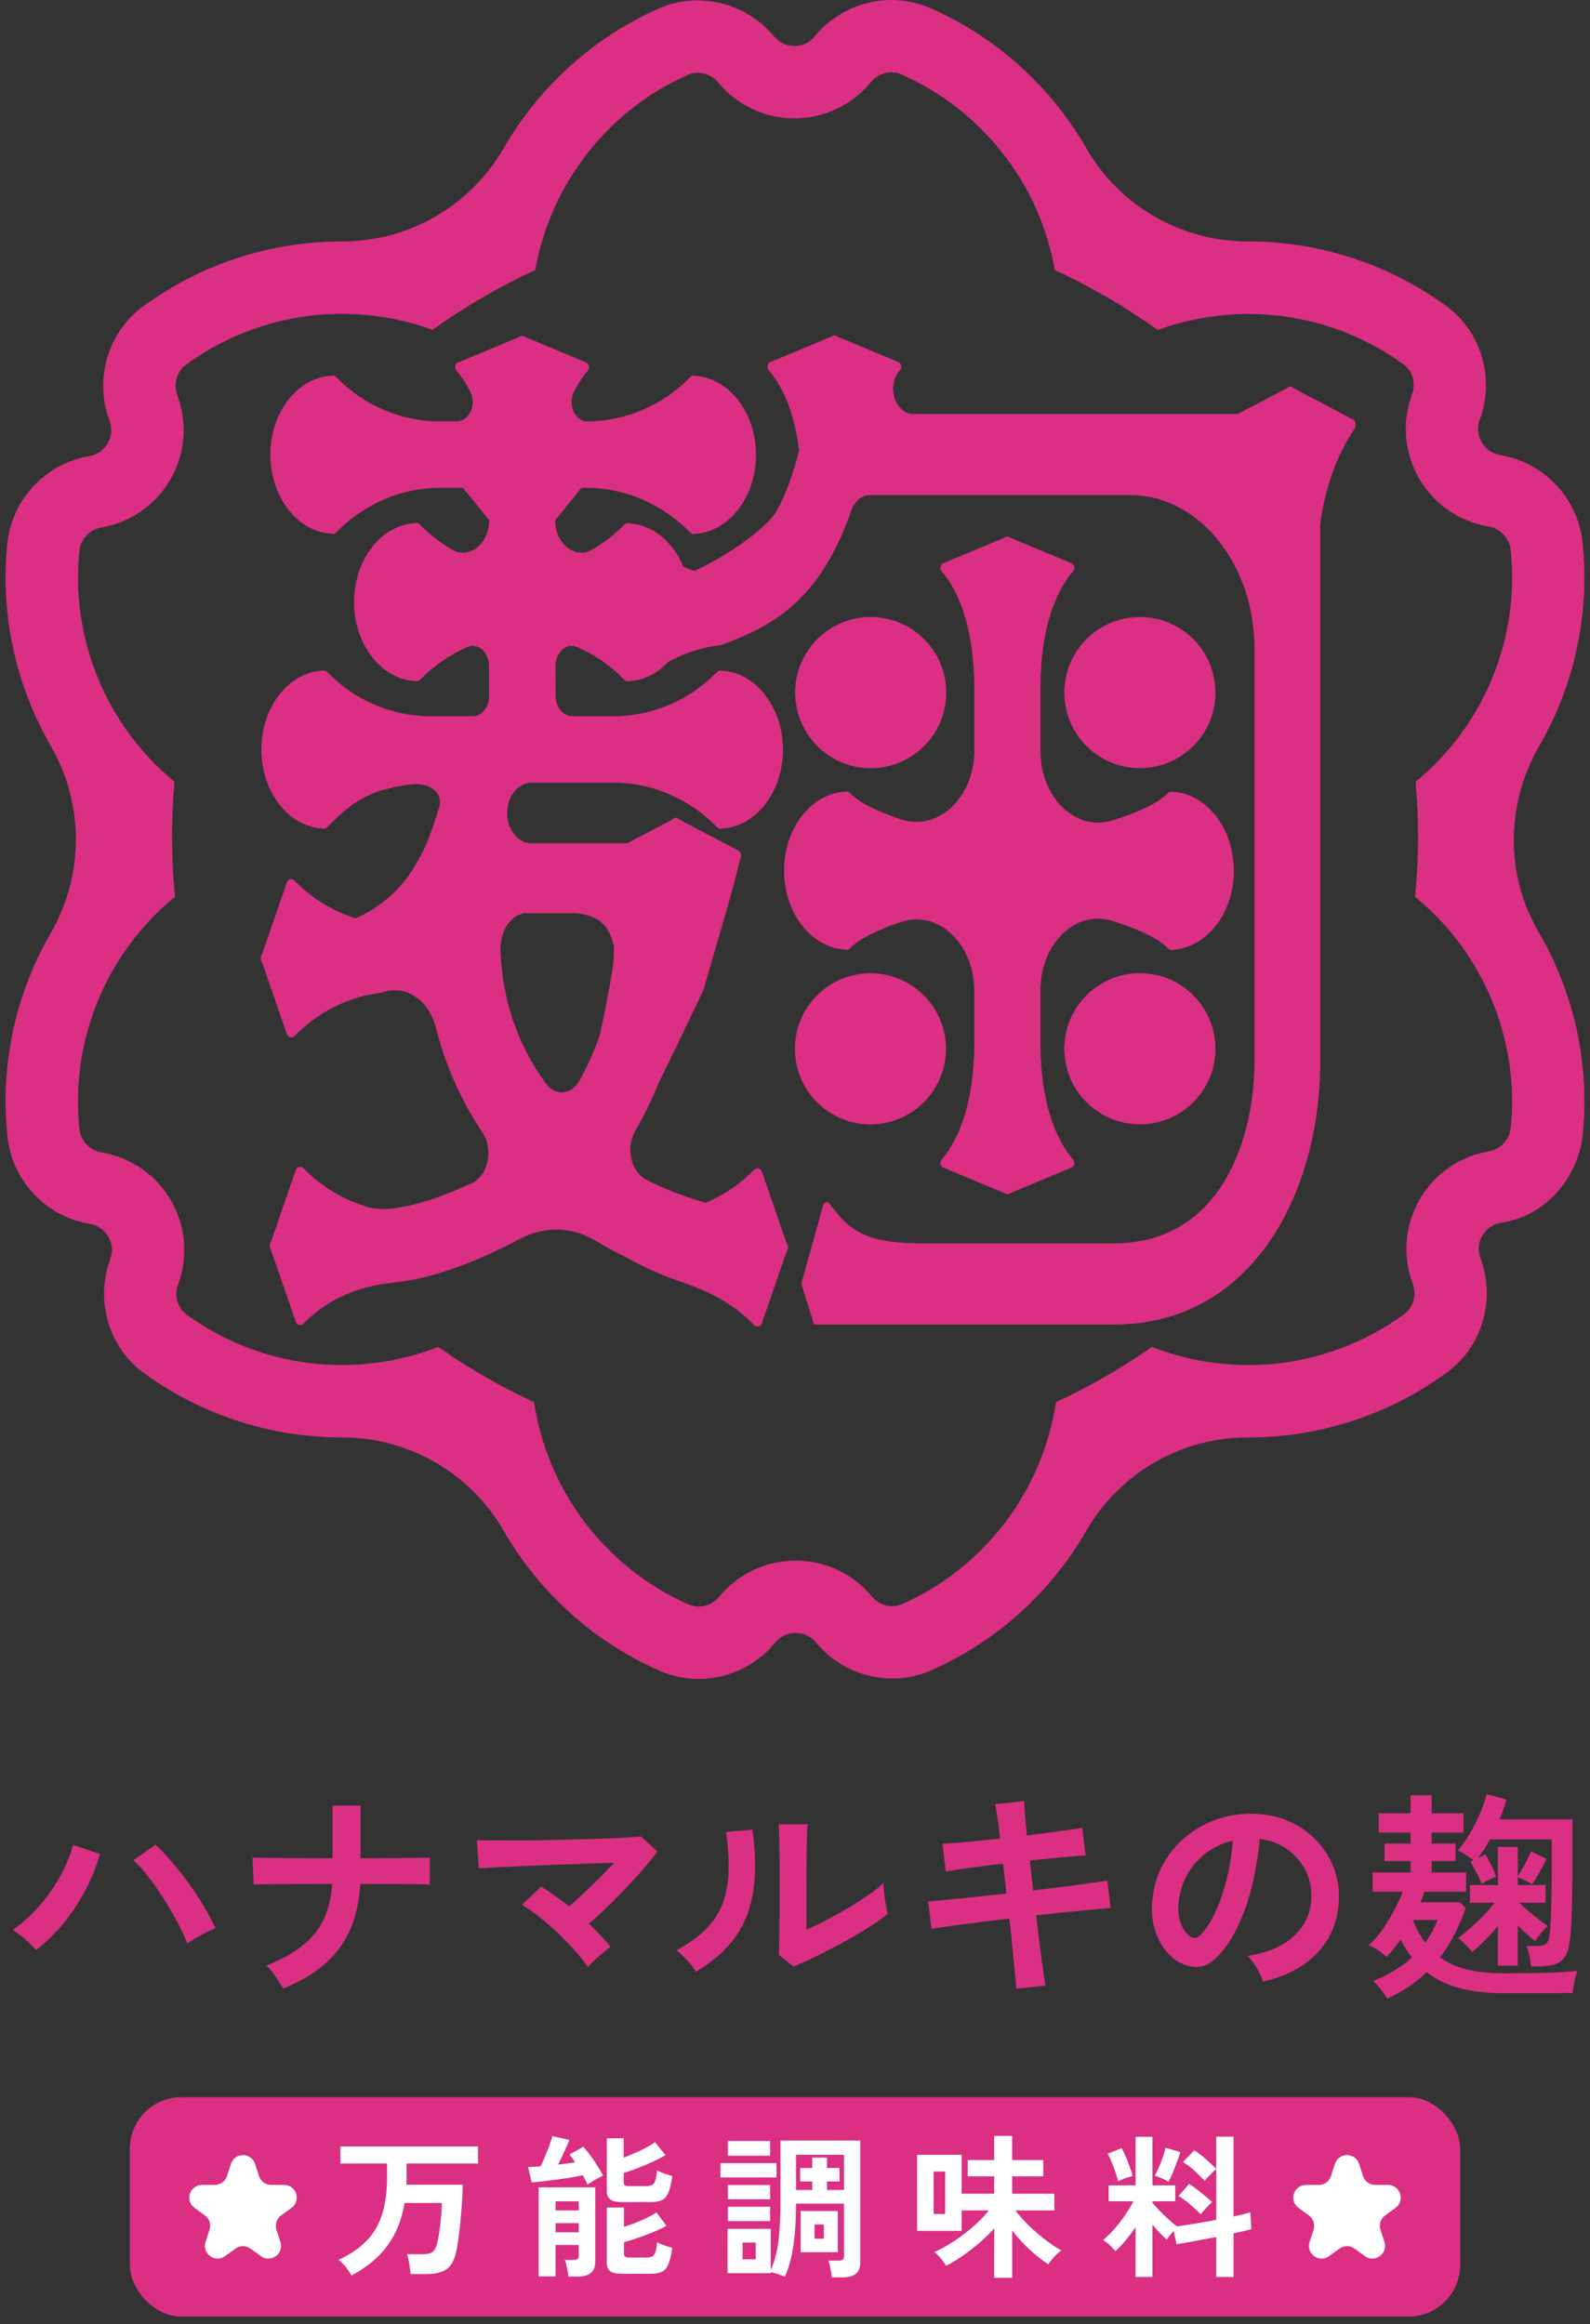 <svg height="146.128" viewBox="0 0 100 146.128" width="100" xmlns="http://www.w3.org/2000/svg"><rect x="0" y="0" width="100" height="146.128" fill="#333333" stroke="none"/><g fill="#db2f84"><path d="m96.751 58.565c-2.094-3.585-2.033-8.053.047-11.647 2.2-3.802 3.213-8.273 2.734-12.817-.291-2.764-2.406-5.02-5.152-5.487l-.03-.005c-.672-.114-1.018-.557-1.164-.81s-.356-.774-.119-1.413l.015-.042c.943-2.595.062-5.521-2.152-7.128-3.692-2.68-8.064-4.036-12.45-4.033-4.179.003-8.064-2.226-10.147-5.849-2.203-3.832-5.597-6.961-9.809-8.818-2.506-1.105-5.49-.39-7.262 1.748l-.019.023c-.435.525-.991.603-1.284.603h-0c-.289 0-.835-.077-1.267-.584l-.018-.022c-1.773-2.14-4.766-2.852-7.276-1.733-4.167 1.857-7.527 4.966-9.717 8.765-2.088 3.621-5.96 5.871-10.14 5.864-4.42-.008-8.827 1.366-12.542 4.086-2.21 1.618-3.082 4.56-2.119 7.16l.012.031c.237.639.027 1.16-.119 1.413-.146.253-.492.696-1.165.81-2.751.467-4.868 2.732-5.148 5.507-.457 4.506.555 8.94 2.735 12.715 2.095 3.628 2.107 8.111.008 11.738-2.201 3.802-3.214 8.275-2.736 12.819.291 2.764 2.407 5.02 5.149 5.487l.034.006c.672.114 1.018.556 1.164.81.146.253.356.774.119 1.413l-.015.043c-.944 2.595-.062 5.521 2.152 7.128 3.692 2.68 8.064 4.036 12.45 4.034 4.179-.003 8.064 2.226 10.148 5.849 2.203 3.832 5.596 6.961 9.808 8.818.789.348 1.625.515 2.455.515 1.808 0 3.59-.795 4.797-2.251l.03-.036c.435-.525.99-.603 1.283-.603s.849.079 1.261.576l.024.03c1.772 2.139 4.764 2.853 7.277 1.733 4.167-1.857 7.527-4.966 9.718-8.766 2.087-3.621 5.96-5.871 10.14-5.864 4.42.008 8.827-1.366 12.541-4.085 2.21-1.618 3.082-4.56 2.12-7.157l-.013-.034c-.237-.639-.027-1.16.12-1.413.149-.259.506-.714 1.206-.816 2.78-.408 4.856-2.84 5.121-5.637.426-4.496-.608-8.914-2.802-12.671zm-1.739 12.35c-.075.745-.644 1.353-1.382 1.478-1.831.311-3.415 1.412-4.343 3.02-.929 1.608-1.092 3.53-.444 5.275l.013.034c.258.696.035 1.477-.542 1.9-4.631 3.39-10.632 4.116-15.868 2.064-1.895 1.329-3.913 2.495-6.033 3.477-.837 5.539-4.443 10.364-9.661 12.69-.654.292-1.444.095-1.897-.452l-.024-.03c-1.185-1.43-2.93-2.251-4.787-2.251h-.001c-1.857 0-3.602.82-4.783 2.245l-.03.036c-.473.571-1.26.77-1.916.48-5.254-2.317-8.884-7.155-9.723-12.719-2.12-.982-4.139-2.148-6.034-3.477-5.213 2.041-11.192 1.33-15.812-2.024-.58-.421-.804-1.203-.544-1.901l.015-.042c.629-1.73.463-3.635-.458-5.231-.929-1.609-2.512-2.71-4.347-3.022l-.033-.006c-.736-.125-1.304-.732-1.382-1.476-.592-5.619 1.724-11.095 6.009-14.598-.121-1.25-.184-2.515-.184-3.796 0-1.159.054-2.304.152-3.438-4.243-3.489-6.547-8.926-5.982-14.505.075-.745.644-1.353 1.383-1.479 1.831-.311 3.415-1.412 4.343-3.021.929-1.609 1.091-3.53.443-5.278l-.011-.031c-.258-.696-.035-1.477.542-1.9 4.526-3.313 10.361-4.081 15.512-2.197 2.019-1.45 4.181-2.711 6.46-3.761.952-5.362 4.506-10.005 9.592-12.271.647-.289 1.426-.099 1.904.462l.016.02c1.185 1.43 2.93 2.251 4.787 2.251h.001c1.857 0 3.602-.82 4.793-2.257l.019-.023c.474-.571 1.261-.768 1.916-.48 5.121 2.258 8.699 6.912 9.653 12.3 2.282 1.051 4.446 2.315 6.467 3.767 5.126-1.87 10.935-1.124 15.449 2.152.58.421.804 1.203.544 1.902l-.015.043c-.629 1.731-.463 3.635.459 5.232.928 1.609 2.511 2.71 4.35 3.023l.03.005c.735.125 1.304.732 1.382 1.476.59 5.605-1.712 11.068-5.977 14.572.099 1.133.152 2.279.152 3.437 0 1.281-.064 2.547-.184 3.796 4.264 3.488 6.58 8.938 6.014 14.531z"/><path d="m53.155 59.703c.031.01.062.016.092.016.026 0 .05-.004.073-.011.006 0 .013.001.019.001v-.007c.043-.015.082-.039.117-.075.643-.663 1.906-1.224 3.233-1.665 2.313-.77 4.588 1.381 4.588 4.339v3.221c0 3.816-.982 6.11-2.011 7.334-.014.017-.028.034-.043.05-.089.104-.083.222-.071.284.011.06.048.168.163.217l3.852 1.608c.031.013.061.029.09.046.027.017.04.022.04.022 0 0 .008.001.019.002v.001c.005 0.0.027.001.036.001h.007c.01-0.0.031-.001.036-.001v-.001c.012-.001.019-.002.019-.002-0-0.0.012-.005.04-.022.029-.018.059-.033.09-.046l3.852-1.608c.115-.048.152-.157.163-.217.012-.061.018-.18-.071-.284-.014-.017-.028-.033-.043-.05-1.028-1.224-2.011-3.518-2.011-7.334v-3.265c0-2.925 2.229-5.08 4.525-4.358 1.434.451 2.822 1.033 3.495 1.729.035.037.075.061.119.075v.018c.027 0 .053-.002.079-.003.004 0.0.007.001.012.001.005 0 .01-.002.015-.002 2.175-.07 3.92-2.266 3.92-4.968 0-2.674-1.711-4.855-3.855-4.965-.027-.007-.054-.011-.08-.011-.021 0-.041.003-.06.006-.01 0-.02-.001-.031-.001v.011c-.043.015-.083.039-.118.075-.675.697-2.067 1.277-3.505 1.723-2.294.712-4.516-1.441-4.516-4.361v-3.923c0-3.816.982-6.11 2.011-7.334.014-.017.028-.034.043-.05.089-.104.083-.222.071-.284-.011-.06-.048-.168-.163-.217l-3.852-1.608c-.031-.013-.061-.029-.09-.046-.027-.017-.04-.022-.04-.022-0 0-.008-.001-.019-.002v-.001c-.005-0-.026-.001-.036-.001h-.007c-.01 0-.031.001-.036.001v.001c-.012.001-.019.002-.019.002 0.0 0-.013.005-.04.022-.029.018-.059.033-.09.046l-3.852 1.608c-.115.048-.152.157-.163.217-.012.061-.018.18.071.284.014.017.028.034.043.05 1.028 1.224 2.011 3.518 2.011 7.334v3.879c0 2.952-2.266 5.1-4.577 4.342-1.331-.437-2.599-.995-3.244-1.659-.035-.036-.074-.06-.117-.075v-.022c-2.224 0-4.026 2.225-4.026 4.971 0 2.669 1.704 4.846 3.842 4.965z"/><path d="m54.761 48.299c2.624 0 4.752-2.127 4.752-4.752s-2.128-4.752-4.752-4.752-4.752 2.127-4.752 4.752 2.128 4.752 4.752 4.752z"/><path d="m71.69 48.299c2.624 0 4.752-2.127 4.752-4.752s-2.127-4.752-4.752-4.752-4.752 2.127-4.752 4.752 2.127 4.752 4.752 4.752z"/><circle cx="54.761" cy="65.94" r="4.752" transform="matrix(.987 -.16 .16 .987 -9.855 9.623)"/><path d="m71.69 61.188c-2.624 0-4.752 2.128-4.752 4.752s2.127 4.752 4.752 4.752 4.752-2.127 4.752-4.752-2.127-4.752-4.752-4.752z"/><path d="m85.08 26.368-3.682-1.938c-.044-.023-.086-.053-.126-.089-.017-.015-.035-.027-.054-.035-0-0-.012-.004-.041-.003-.01 0-.02 0-.03-0h-.009c-.01.001-.02.001-.03 0-.028-.001-.04.003-.04.003h0c-.02.008-.038.021-.055.036-.04.036-.082.065-.125.088l-3.037 1.599h-20.395c-1.137 0-1.719-1.712-.904-2.69.005-.006.01-.012.015-.018.014-.017.028-.034.043-.05.089-.104.083-.222.071-.284-.011-.06-.048-.168-.163-.217l-3.852-1.608c-.031-.013-.061-.029-.09-.046-.027-.017-.04-.022-.04-.022-0 0-.008-.001-.019-.002v-.001c-.005-0-.026-.001-.036-.001h-.007c-.01 0-.031.001-.036.001v.001c-.012.001-.019.002-.019.002 0.0 0-.013.005-.04.022-.029.018-.059.033-.09.046l-3.851 1.608c-.115.048-.152.157-.163.217-.012.061-.018.18.071.284.014.017.028.034.043.05.796.947 1.562 2.538 1.868 4.975-.361 1.525-.843 2.814-1.454 3.904-.428.764-2.611 2.546-5.129 3.693-.234-.073-.464-.16-.692-.253-.638-1.565-1.926-2.657-3.427-2.735-.027-.007-.054-.011-.08-.011-.021 0-.041.002-.06.006-.01 0-.02-.001-.031-.001v.011c-.043.015-.083.039-.118.075-.605.625-1.292 1.155-2.032 1.579-1.081.619-2.316-.381-2.316-1.852.642-.793 1.009-1.246 1.651-2.038h.365c2.4 0 4.757 1.038 6.468 2.804.035.037.075.061.119.075v.018c.027 0 .053-.002.079-.003.004 0.0.008.001.012.001.005 0 .01-.002.015-.002 2.175-.07 3.92-2.266 3.92-4.968 0-2.674-1.711-4.854-3.855-4.965-.027-.007-.054-.011-.08-.011-.021 0-.041.002-.06.006-.01 0-.02-.001-.031-.001v.011c-.043.015-.083.039-.118.075-1.711 1.766-4.069 2.779-6.468 2.779-.764-.001-1.245-1.035-.846-1.839.262-.528.549-.96.84-1.306.014-.017.028-.034.043-.05.089-.104.083-.223.071-.284-.011-.06-.048-.168-.163-.217l-3.852-1.608c-.031-.013-.061-.029-.09-.047-.027-.017-.04-.022-.04-.022-0 0-.008-.001-.019-.002v-.001c-.005-0-.027-.001-.036-.001-.001-0-.001-0-.002-0h-.003s-.001 0-.002 0c-.01 0-.031 0-.036.001v.001c-.012.001-.019.002-.019.002 0.0 0-.013.005-.04.022-.029.018-.059.034-.09.047l-3.851 1.608c-.115.048-.152.157-.163.217-.012.061-.018.18.071.284.014.017.028.034.043.05.29.345.576.775.838 1.301.4.804-.082 1.84-.847 1.839l-.754-.001c-.005 0-.009.001-.014.001-.014 0-.028-.001-.042-.001-.105.004-.211.006-.316.006-2.4 0-4.757-1.013-6.468-2.779-.035-.036-.074-.06-.117-.075v-.022c-2.224 0-4.026 2.225-4.026 4.971 0 2.669 1.704 4.846 3.842 4.965.031.01.062.016.091.016.026 0 .05-.004.073-.011.006 0 .013.001.019.001v-.007c.043-.015.082-.039.117-.075 1.711-1.766 4.069-2.804 6.468-2.804.073 0 .146-.002.22 0h1.282c.642.792 1.002 1.237 1.644 2.029v.01c0 1.471-1.235 2.471-2.316 1.852-.741-.424-1.428-.955-2.034-1.58-.035-.036-.074-.06-.117-.075v-.022c-2.224 0-4.026 2.225-4.026 4.971 0 2.669 1.704 4.846 3.842 4.965.031.01.062.016.091.016.026 0 .05-.004.073-.011.006 0 .013.001.019.001v-.007c.043-.015.082-.039.117-.075.856-.884 1.875-1.584 2.979-2.064.669-.291 1.37.327 1.37 1.202v1.884c0 .696-.457 1.259-1.02 1.259l-2.317-.001c-.005 0-.009.001-.014.001-.014 0-.028-.001-.042-.001-.105.004-.211.006-.316.006-2.4 0-4.757-1.013-6.468-2.779-.035-.036-.074-.06-.117-.075v-.022c-2.224 0-4.026 2.225-4.026 4.971 0 2.669 1.704 4.846 3.842 4.965.031.01.062.016.091.016.026 0 .05-.004.073-.011.006 0 .013.001.019.001v-.007c.043-.015.082-.039.117-.075 1.711-1.766 2.685-2.288 5.052-2.68 1.326-.22 2.307.468 1.97 1.487-.501 1.515-.661 2.12-1.281 3.226-.428.764-1.429 2.546-3.948 3.693-1.437-.45-2.768-1.26-3.844-2.37-.059-.061-.129-.092-.209-.092-.102 0-.229.053-.28.201l-1.541 4.464c-.018.053-.042.103-.07.151-.012.021-.022.043-.028.067s-.003.014-.002.048c0.0.012 0.0.025-0.0.037v.011c0.0.012 0.0.025 0.0.037-.001.035.003.049.003.049.006.022.016.045.028.065.029.048.052.099.07.152l1.542 4.463c.051.148.178.201.28.201.08 0 .151-.031.21-.092 1.482-1.529 3.449-2.492 5.508-2.724.001-0.0.002-.001.003-.001 1.428-.538 2.924.445 3.368 2.199.596 2.352 1.584 4.578 2.933 6.608.721 1.084.351 2.728-.718 3.202-2.509 1.113-3.749 1.42-5.149 1.595-.162.008-1.032.039-1.543-.188-1.436-.45-2.768-1.26-3.844-2.37-.059-.061-.129-.092-.209-.092-.102 0-.229.053-.28.201l-1.541 4.464c-.018.053-.042.103-.07.152-.012.02-.022.043-.028.067s-.003.015-.002.048c0.0.012 0.0.025 0 .037v.011c0.0.012 0.0.025 0 .037-.001.035.003.049.003.049.006.023.016.045.028.065.029.048.052.099.07.152l1.541 4.463c.051.148.178.201.28.201.08 0 .151-.031.209-.092 1.482-1.529 3.424-2.323 5.482-2.554.002-.001.003-.001.005-.002 2.247-.224 4.774-.997 8.16-2.785 1.524-.804 3.255-.753 4.744.146.68.411 1.383.787 2.105 1.129l-.002.004c1.282.75 2.836 1.292 2.837 1.292 1.991.682 3.519 1.336 5.001 2.865.059.061.13.092.21.092.102 0 .229-.053.28-.201l1.541-4.464c.018-.053.042-.104.07-.152.012-.02.021-.043.028-.065 0-0.0.003-.014.003-.049-0-.012-0-.025 0-.037v-.011c-0-.012-0-.025 0-.037.001-.034-.002-.048-.002-.048v0c-.007-.024-.016-.047-.028-.067-.028-.048-.052-.099-.07-.152l-1.541-4.463c-.051-.148-.178-.201-.28-.201-.08 0-.151.031-.209.092-.872.899-1.913 1.598-3.04 2.071-1.298-.363-2.541-.841-3.715-1.429-.991-.496-1.337-2.016-.717-3.092l.012-.02 0-0c.557-.963 1.041-1.947 1.448-2.959 1.241-2.541 2.807-5.812 2.829-5.889 1.279-4.415 1.717-5.792 2.292-8.133.021-.084.076-.163.076-.264 0-.128-.043-.288-.166-.352l-3.682-1.938c-.044-.023-.086-.053-.125-.089-.017-.015-.035-.027-.054-.035-0-0-.012-.004-.041-.003-.01 0-.02 0-.03-0h-.009c-.01.001-.02.001-.03 0-.028-.001-.04.003-.04.003-.02.009-.038.021-.055.036-.04.036-.082.065-.125.088l-2.797 1.472h-6.033c-.993 0-1.721-1.151-1.481-2.34l.008-.04c.17-.839.78-1.428 1.48-1.428h5.2c2.4 0 4.757 1.038 6.468 2.804.035.037.075.061.118.075v.018c.027 0 .053-.002.079-.003.004 0.0.008.001.012.001.005 0 .01-.002.015-.002 2.175-.07 3.92-2.266 3.92-4.968 0-2.674-1.711-4.855-3.855-4.965-.027-.007-.054-.011-.08-.011-.021 0-.041.003-.06.006-.01 0-.02-.001-.031-.001v.011c-.043.015-.083.039-.118.075-1.711 1.766-4.069 2.779-6.468 2.779l-2.653-.001c-.564-0-1.024-.561-1.03-1.257-.005-.595-.011-1.272-.015-1.875-.006-.879.697-1.504 1.369-1.211 1.1.479 2.115 1.178 2.969 2.059.035.037.075.061.118.075v.018c.027 0 .053-.002.079-.003.004 0.0.008.001.012.001.005 0 .01-.002.015-.002.969-.031 1.852-.485 2.535-1.217 1.029-.563 2.155-.929 3.313-1.059 2.389-.858 4.963-2.061 6.866-5.457.515-.92.961-1.924 1.34-3.022.199-.577.662-.948 1.17-.948h16.354c4.321 0 7.824 4.324 7.824 9.659v25.988c0 2.926-.753 5.759-2.066 7.773-1.57 2.407-3.863 3.627-6.817 3.627h-12.469v-.017c-3.57 0-4.409-1.259-5.333-2.423-.014-.017-.027-.034-.041-.052-.084-.108-.18-.1-.23-.086-.049.014-.136.058-.175.198l-1.303 4.673c-.011.038-.023.074-.038.11-.014.033-.018.048-.018.048 0 0-.001.009-.001.024h-.001c-0.0.006-0.0.032-0.0.044-0.0.001-0.0.001-0.0.002v.004c0 .001 0 .001 0.0.002 0 .012 0.0.037 0.0.044h.001c.001.014.001.023.001.024 0-0.0.004.015.018.048.014.035.027.072.038.11l.737 2.353h18.815c8.945 0 13.019-8.556 13.019-16.505v-33.859c.299-2.225 1.044-4.313 2.145-5.938.05-.074.076-.163.076-.264 0-.128-.043-.288-.165-.352zm-46.48 33.946c-.144 1.257-.611 3.537-.867 4.738-.332.977-.753 1.919-1.261 2.848-.526.962-1.551 1.054-2.165.195-1.806-2.528-2.717-5.229-2.833-8.412 0-1.252.742-2.267 1.657-2.267h3.134c1.323.154 2.014.673 2.352 2.066 0 .282-.007.559-.018.833z"/><rect height="13.795" rx="3.244" width="83.668" x="8.166" y="131.858"/></g><path d="m22.104 143.07c-.085-.163-.203-.34-.356-.531-.152-.191-.303-.342-.453-.453.702-.325 1.276-.711 1.724-1.159.448-.448.78-1.002.998-1.661.217-.659.326-1.459.326-2.4v-.838h-2.932v-1.071h8.648v1.071h-4.489v1.091c0 .085-.003.166-.01.243h3.545c-.006.292-.021.63-.044 1.013-.023.383-.053.778-.092 1.183-.039.406-.083.792-.132 1.159-.049.367-.102.677-.161.93-.117.5-.32.847-.609 1.042-.289.195-.703.292-1.242.292h-1.003c-.007-.117-.021-.253-.044-.409-.023-.156-.049-.31-.078-.463-.029-.152-.063-.278-.102-.375h.994c.286 0 .49-.047.614-.141s.218-.268.282-.521c.039-.149.076-.334.112-.555.036-.221.068-.454.097-.701.03-.247.052-.485.068-.716s.025-.427.025-.589h-2.347c-.175 1.058-.539 1.959-1.091 2.703s-1.302 1.362-2.249 1.855z" fill="#fff"/><path d="m36.945 137.353c-.033-.078-.073-.167-.122-.268-.048-.101-.105-.206-.17-.317-.214.046-.464.092-.75.141-.286.049-.581.092-.886.132-.305.039-.596.075-.871.107-.276.033-.511.055-.706.068l-.224-.964c.104 0 .222-.005.355-.015.133-.01.274-.018.424-.024.085-.169.179-.377.282-.624.104-.247.2-.488.288-.725s.144-.424.17-.56l1.072.243c-.039.11-.099.255-.18.433s-.167.365-.258.56-.179.38-.263.555c.195-.019.383-.042.565-.068.182-.026.347-.052.497-.078-.123-.188-.24-.351-.35-.487l.867-.487c.123.13.264.304.424.521.159.218.313.443.463.677.149.234.269.438.36.614-.085.039-.19.092-.316.161-.127.068-.25.14-.37.214-.121.075-.219.138-.297.19zm-1.198 5.785c-.013-.149-.041-.331-.083-.545-.043-.214-.09-.38-.141-.497h.535c.123 0 .211-.02.263-.058.052-.039.078-.117.078-.234v-.652h-1.461v1.977h-1.062v-5.6h3.564v4.674c0 .624-.37.935-1.11.935h-.585zm-.808-4.158h1.461v-.575h-1.461zm0 1.373h1.461v-.575h-1.461zm4.188-1.899c-.357 0-.607-.055-.75-.166-.142-.11-.214-.292-.214-.545v-3.301h1.062v1.218c.227-.085.464-.18.711-.288.247-.107.48-.221.701-.341.221-.12.406-.235.555-.346l.662.818c-.228.136-.5.278-.818.424-.318.146-.638.281-.959.404-.321.123-.605.221-.852.292v.585c0 .085.021.146.064.185.042.039.128.058.258.058h1.12c.234 0 .393-.065.477-.195s.143-.393.175-.789c.11.058.264.122.463.19.198.068.365.122.501.161-.065.455-.146.799-.243 1.033s-.232.393-.404.477c-.172.085-.401.127-.687.127h-1.821zm0 4.509c-.357 0-.607-.053-.75-.161-.142-.107-.214-.287-.214-.541v-3.467h1.081v1.217c.233-.071.478-.157.735-.258s.5-.208.731-.321c.23-.114.424-.222.579-.326l.633.847c-.234.123-.513.252-.838.385-.325.133-.649.257-.974.37-.325.114-.614.203-.867.268v.721c0 .085.023.146.068.185s.133.058.263.058h1.091c.156 0 .278-.024.365-.073.088-.049.153-.143.195-.282s.073-.342.092-.609c.11.065.264.132.463.2.198.068.365.119.501.151-.065.455-.146.798-.243 1.032-.097.234-.232.393-.404.477-.172.084-.401.126-.687.126h-1.821z" fill="#fff"/><path d="m45.311 136.905v-.896h3.526v.896zm7.002 6.281c-.006-.091-.021-.204-.044-.341s-.049-.27-.078-.399c-.029-.13-.06-.234-.092-.311h.652c.117 0 .201-.02.253-.059.052-.039.078-.117.078-.234v-3.291h-3.019c0 .747-.028 1.402-.083 1.967s-.133 1.06-.234 1.485-.229.807-.385 1.144c-.13-.058-.28-.115-.448-.17-.169-.055-.315-.092-.438-.112v.059h-2.717v-2.785h2.717v2.59c.227-.5.386-1.094.477-1.782.091-.688.136-1.555.136-2.6v-3.759h5.015v7.693c0 .604-.364.905-1.091.905h-.701zm-6.535-7.645v-.925h2.659v.925zm0 2.737v-.896h2.659v.896zm0 1.373v-.905h2.659v.905zm.925 2.405h.828v-1.052h-.828zm3.36-4.363h1.023v-.535h-.759v-.847h.759v-.652h.925v.652h.788v.847h-.788v.535h1.071v-2.211h-3.019zm.292 3.915v-2.59h2.337v2.59zm.876-.847h.585v-.896h-.585z" fill="#fff"/><path d="m62.529 143.216v-3.107c-.292.325-.615.638-.969.94-.354.302-.71.575-1.066.818-.357.243-.689.443-.994.599-.045-.085-.11-.183-.195-.297-.085-.114-.175-.224-.273-.331-.097-.107-.188-.186-.273-.239.286-.123.587-.282.906-.477.318-.195.634-.411.949-.648s.609-.484.881-.74c.273-.256.503-.508.692-.755h-1.704v1.286h-2.805v-4.782h2.805v2.444h2.045v-1.091h-1.665v-1.023h1.665v-1.519h1.13v1.519h1.957v1.023h-1.957v1.091h2.659v1.052h-2.444c.168.24.373.484.613.731.24.247.495.485.765.716s.534.438.794.623c.259.185.493.333.701.443-.091.065-.192.151-.302.258-.11.107-.211.216-.302.326-.091.111-.163.208-.214.292-.364-.234-.75-.539-1.159-.915-.409-.377-.779-.782-1.11-1.217v2.98h-1.13zm-3.808-4.012h.721v-2.669h-.721z" fill="#fff"/><path d="m71.42 143.167v-3.136c-.201.298-.411.578-.628.837-.218.26-.43.484-.638.672-.091-.117-.211-.243-.36-.38s-.289-.24-.419-.312c.221-.182.45-.407.687-.677.237-.27.463-.558.677-.867.214-.308.396-.609.545-.901h-1.558v-1.003h1.694v-3.048h1.062v3.048h1.432v1.003h-1.432v.097c.117.143.268.31.453.501.185.192.375.375.57.55s.367.318.516.428c.325-.039.708-.095 1.149-.17.441-.074.883-.154 1.324-.239v-3.194c-.072.058-.154.135-.248.229s-.185.187-.273.278-.154.169-.2.234c-.182-.188-.396-.396-.643-.623-.247-.227-.49-.412-.731-.555l.711-.74c.227.143.469.326.725.55.257.224.475.427.657.609v-2.016h1.091v5.016c.227-.052.432-.099.614-.141.181-.042.328-.083.438-.122l.068 1.062c-.143.039-.308.08-.497.122s-.396.089-.623.141v2.746h-1.091v-2.513c-.467.091-.925.177-1.373.258-.448.081-.821.145-1.12.19l-.185-.838c-.085.097-.167.196-.248.297s-.141.187-.18.258c-.143-.123-.292-.266-.448-.428-.156-.162-.308-.334-.458-.516v3.292h-1.062zm-1.1-6.018c-.033-.156-.086-.342-.161-.56s-.156-.434-.243-.648c-.088-.214-.174-.39-.258-.526l.886-.35c.078.13.164.307.258.531s.182.448.263.672c.081.224.138.407.17.55-.13.026-.292.075-.487.146-.195.071-.338.133-.428.185zm3.175.019c-.104-.058-.247-.128-.428-.209-.182-.081-.328-.135-.438-.161.072-.13.154-.3.248-.511.094-.211.18-.432.258-.662s.133-.427.166-.589l.925.273c-.026.117-.07.261-.132.433-.062.172-.128.351-.2.536-.071.185-.143.357-.214.516-.072.159-.133.284-.185.375zm2.026 2.055c-.182-.188-.399-.391-.652-.609-.253-.217-.503-.398-.75-.541l.672-.759c.156.097.321.213.496.346.175.133.346.27.511.409.166.14.31.268.434.385-.065.052-.143.125-.234.219-.091.095-.18.192-.268.292s-.158.187-.209.258z" fill="#fff"/><path d="m18.331 138.821c.626-.455.304-1.445-.469-1.445h-.809c-.346 0-.652-.223-.76-.552l-.25-.77c-.239-.736-1.28-.736-1.519 0l-.25.77c-.107.329-.414.552-.76.552h-.809c-.773 0-1.095.99-.469 1.445l.654.476c.28.203.397.564.29.893l-.25.77c-.239.736.603 1.348 1.229.893l.655-.476c.28-.203.659-.203.939 0l.655.476c.626.455 1.468-.157 1.229-.893l-.25-.77c-.107-.329.01-.69.29-.893l.655-.476z" fill="#fff"/><path d="m87.765 138.821c.626-.455.304-1.445-.469-1.445h-.809c-.346 0-.652-.223-.76-.552l-.25-.77c-.239-.736-1.28-.736-1.519 0l-.25.77c-.107.329-.414.552-.76.552h-.809c-.773 0-1.095.99-.469 1.445l.654.476c.28.203.397.564.29.893l-.25.77c-.239.736.603 1.348 1.229.893l.655-.476c.28-.203.659-.203.939 0l.655.476c.626.455 1.468-.157 1.229-.893l-.25-.77c-.107-.329.01-.69.29-.893l.655-.476z" fill="#fff"/><path d="m2.268 122.609c-.17-.198-.394-.42-.672-.665-.278-.245-.545-.443-.799-.595.622-.434 1.193-.952 1.712-1.556s.957-1.236 1.316-1.896c.358-.66.613-1.292.764-1.896l1.698.566c-.208.745-.503 1.486-.884 2.221-.382.736-.838 1.432-1.366 2.087-.528.655-1.118 1.233-1.768 1.733zm9.509-.41c-.161-.415-.371-.868-.63-1.358-.259-.49-.547-.983-.863-1.479-.316-.495-.637-.953-.962-1.373-.326-.42-.634-.762-.927-1.026l1.387-.977c.33.302.672.66 1.026 1.075.354.415.703.858 1.047 1.33.344.472.66.951.948 1.437.288.486.535.95.743 1.394-.236.104-.521.245-.856.425-.335.179-.639.363-.912.552z" fill="#db2f84"/><path d="m17.804 125.028c-.122-.217-.283-.474-.481-.771-.198-.297-.391-.521-.58-.672.925-.368 1.679-.78 2.264-1.238.585-.457 1.031-1.002 1.337-1.634.307-.632.488-1.387.545-2.264-.764 0-1.496.002-2.193.007-.698.005-1.293.009-1.783.014s-.811.012-.962.021l-.07-1.698c.15.01.476.017.976.022.5.005 1.106.009 1.818.014.712.004 1.46.007 2.242.007v-3.311h1.755v3.311c.698 0 1.351-.002 1.96-.007.609-.005 1.125-.009 1.549-.014s.707-.012.849-.022v1.698c-.113-.009-.382-.016-.807-.021s-.948-.009-1.571-.014-1.288-.007-1.995-.007c-.057 1.038-.257 1.969-.602 2.795-.344.825-.863 1.552-1.556 2.179-.693.627-1.592 1.163-2.696 1.606z" fill="#db2f84"/><path d="m36.977 123.67c-.236-.33-.519-.681-.849-1.054-.33-.373-.684-.738-1.061-1.096-.377-.358-.759-.689-1.146-.991-.387-.302-.75-.556-1.089-.764l1.202-1.146c.274.17.562.361.863.573.302.212.599.436.892.672.283-.245.592-.523.926-.835.335-.311.667-.632.997-.962s.637-.646.92-.948c-.538.019-1.139.04-1.805.064-.665.024-1.344.047-2.037.071-.693.024-1.353.05-1.981.078s-1.179.054-1.656.078-.823.045-1.04.064l-.127-1.783c.32.019.757.028 1.308.028.552 0 1.17-.002 1.854-.007.683-.005 1.386-.016 2.108-.035.722-.019 1.415-.038 2.08-.057.665-.019 1.259-.043 1.783-.071.523-.028.922-.056 1.195-.085l1.033.948c-.227.311-.507.66-.842 1.047-.335.387-.698.788-1.089 1.203-.392.415-.792.82-1.203 1.217-.41.397-.799.755-1.167 1.075.254.245.497.491.729.736.231.245.436.486.615.722-.123.085-.274.203-.453.354s-.356.307-.531.467c-.174.16-.318.306-.431.438z" fill="#db2f84"/><path d="m43.772 123.967c-.123-.208-.307-.443-.552-.708-.246-.264-.472-.476-.679-.637.783-.415 1.412-.868 1.889-1.358.476-.491.823-1.036 1.04-1.634s.335-1.266.354-2.002c.019-.736-.033-1.552-.156-2.448l1.656-.141c.198 1.415.219 2.677.064 3.785-.156 1.109-.526 2.083-1.111 2.922s-1.42 1.58-2.504 2.221zm6.126-.326-.919-.736c.019-.151.03-.462.035-.934.004-.472.009-1.033.014-1.684s.007-1.311.007-1.981c0-.83-.005-1.552-.014-2.165s-.024-1.095-.042-1.443h1.811c-.019.17-.033.441-.043.814-.01.373-.016.799-.021 1.28-.004.481-.007.962-.007 1.443v3.084c.406-.17.842-.377 1.309-.623s.929-.505 1.387-.778c.457-.274.875-.543 1.252-.807s.674-.505.892-.722c0 .179.016.401.049.665.033.264.071.516.114.757.043.24.078.413.106.516-.311.264-.719.557-1.224.877-.504.321-1.044.637-1.62.948-.575.311-1.134.599-1.677.863s-1.012.472-1.408.623z" fill="#db2f84"/><path d="m63.918 125.042c-.01-.189-.038-.507-.085-.955-.047-.448-.099-.974-.155-1.578-.057-.604-.123-1.231-.198-1.882-.651.075-1.292.153-1.924.233-.632.08-1.205.156-1.719.227-.514.071-.932.134-1.252.191l-.212-1.726c.311-.028.724-.066 1.238-.113.514-.047 1.092-.106 1.734-.177.641-.071 1.292-.139 1.953-.205l-.212-1.882c-.726.085-1.42.172-2.08.262-.66.09-1.17.168-1.528.233l-.198-1.74c.377-.019.896-.059 1.556-.12.66-.062 1.349-.13 2.066-.205-.057-.472-.111-.894-.163-1.266s-.102-.672-.149-.899l1.825-.198c.009.217.028.512.057.884.028.373.066.799.113 1.28.726-.094 1.403-.184 2.031-.269.627-.085 1.11-.156 1.45-.212l.212 1.74c-.311.009-.79.045-1.436.106-.646.061-1.337.13-2.073.205l.212 1.882c.641-.075 1.264-.151 1.868-.226.604-.075 1.151-.149 1.641-.22.49-.071.877-.13 1.16-.177l.198 1.726c-.236.019-.599.052-1.09.099-.49.047-1.049.101-1.676.163-.627.061-1.267.13-1.917.205.075.632.151 1.245.226 1.839s.146 1.118.212 1.571.113.788.141 1.004l-1.825.198z" fill="#db2f84"/><path d="m79.426 124.59c-.038-.151-.109-.33-.212-.538-.104-.207-.224-.408-.361-.601-.137-.193-.271-.351-.403-.474 1.292-.198 2.276-.62 2.95-1.267.674-.646 1.03-1.408 1.068-2.285.037-.698-.09-1.32-.382-1.867-.292-.547-.691-.991-1.195-1.33-.505-.34-1.059-.542-1.663-.608-.075.877-.217 1.773-.424 2.688-.208.915-.488 1.773-.842 2.575-.354.802-.785 1.481-1.295 2.037-.387.415-.762.656-1.125.722-.363.066-.748.015-1.153-.155-.396-.17-.745-.439-1.047-.807-.302-.368-.533-.804-.693-1.309s-.226-1.045-.198-1.62c.047-.858.25-1.643.608-2.356.358-.712.84-1.327 1.443-1.847.604-.519 1.297-.91 2.08-1.174.783-.264 1.618-.372 2.505-.325.717.038 1.391.198 2.023.481.632.283 1.186.672 1.663 1.167s.844 1.068 1.103 1.719c.26.651.366 1.363.319 2.137-.066 1.292-.519 2.375-1.359 3.247s-1.976 1.469-3.41 1.79zm-4.599-2.858c.104.075.212.113.326.113.113 0 .226-.057.34-.17.34-.34.653-.82.941-1.443.288-.623.528-1.326.722-2.108.193-.783.318-1.58.375-2.392-.651.151-1.229.425-1.733.821-.504.396-.903.875-1.195 1.436-.293.561-.458 1.177-.495 1.846-.019.444.04.828.177 1.153s.319.573.545.743z" fill="#db2f84"/><path d="m87.245 125.669c-.092-.167-.231-.368-.416-.604-.185-.236-.342-.405-.472-.506.5-.203.952-.43 1.359-.68.407-.25.768-.518 1.082-.805-.259-.333-.495-.708-.708-1.124-.287.416-.583.777-.888 1.082-.13-.12-.301-.254-.513-.402-.213-.148-.416-.254-.61-.319.286-.249.566-.569.839-.957.273-.389.524-.798.756-1.228.231-.43.416-.826.555-1.186h-1.901v-1.207h2.386v-.722h-1.637v-1.096h1.637v-.694h-1.998v-1.207h1.998v-1.137h1.331v1.137h1.998v1.207h-1.998v.694h1.498v1.096h-1.498v.722h2.164v1.207h-2.622c-.065.203-.148.425-.249.666h2.469l.375.347c-.194.564-.423 1.11-.687 1.637-.264.527-.576 1.022-.937 1.484.481.342 1.05.594 1.707.756.656.162 1.443.243 2.358.243 1.008 0 1.903-.012 2.684-.035.781-.023 1.412-.062 1.893-.118-.037.092-.076.227-.118.402-.042.175-.079.356-.111.541-.033.185-.053.333-.062.444-.222 0-.518.002-.888.007-.37.005-.768.007-1.193.007h-2.206c-1.082 0-2.023-.106-2.823-.319-.8-.213-1.491-.545-2.074-.999-.675.657-1.503 1.212-2.483 1.665zm2.4-3.523c.157-.231.3-.465.43-.701.13-.236.24-.479.333-.728h-1.554c.231.564.494 1.04.79 1.429zm6.645 1.484c-.009-.185-.041-.407-.097-.666s-.121-.463-.194-.611h.693c.259 0 .442-.046.548-.139s.178-.287.215-.583c.037-.268.065-.617.083-1.047.018-.43.032-.897.041-1.401.009-.504.014-1.008.014-1.512v-2.018h-3.884c-.231.435-.486.828-.763 1.179l.485-.236c.102.176.22.398.354.666.134.268.238.513.312.735-.121.046-.28.116-.479.208s-.349.176-.451.249c-.065-.212-.162-.444-.291-.693-.13-.25-.263-.485-.402-.708l.194-.097c-.148-.111-.31-.224-.485-.34-.176-.116-.342-.206-.5-.271.259-.287.511-.638.756-1.054.245-.416.462-.846.652-1.29s.326-.841.409-1.193l1.248.333c-.055.204-.12.409-.194.617-.074.208-.153.419-.236.631h4.578v2.622c0 .694-.004 1.362-.013 2.005-.01.643-.026 1.226-.049 1.748-.023.523-.058.946-.104 1.27-.055.435-.159.768-.312.999s-.363.389-.631.472-.596.125-.985.125h-.513zm-2.081-.042v-2.497c-.259.315-.529.615-.812.902-.282.287-.548.532-.798.735-.055-.074-.139-.169-.249-.284-.111-.115-.224-.229-.34-.34-.116-.111-.211-.199-.284-.264.222-.166.471-.372.749-.617.278-.245.552-.506.826-.784.272-.278.506-.545.7-.805h-1.554v-1.11h1.762v-2.4h1.248v1.831c.148-.212.298-.46.451-.742.152-.282.279-.548.381-.798l.971.458c-.12.268-.261.546-.423.832s-.321.541-.478.763c-.121-.074-.264-.152-.43-.236s-.324-.152-.472-.208v.5h1.748v1.11h-1.651c.24.24.525.493.853.756.328.264.636.497.923.701-.12.121-.259.275-.416.465-.157.19-.278.354-.361.493-.351-.278-.717-.606-1.096-.985v2.525h-1.248z" fill="#db2f84"/></svg>